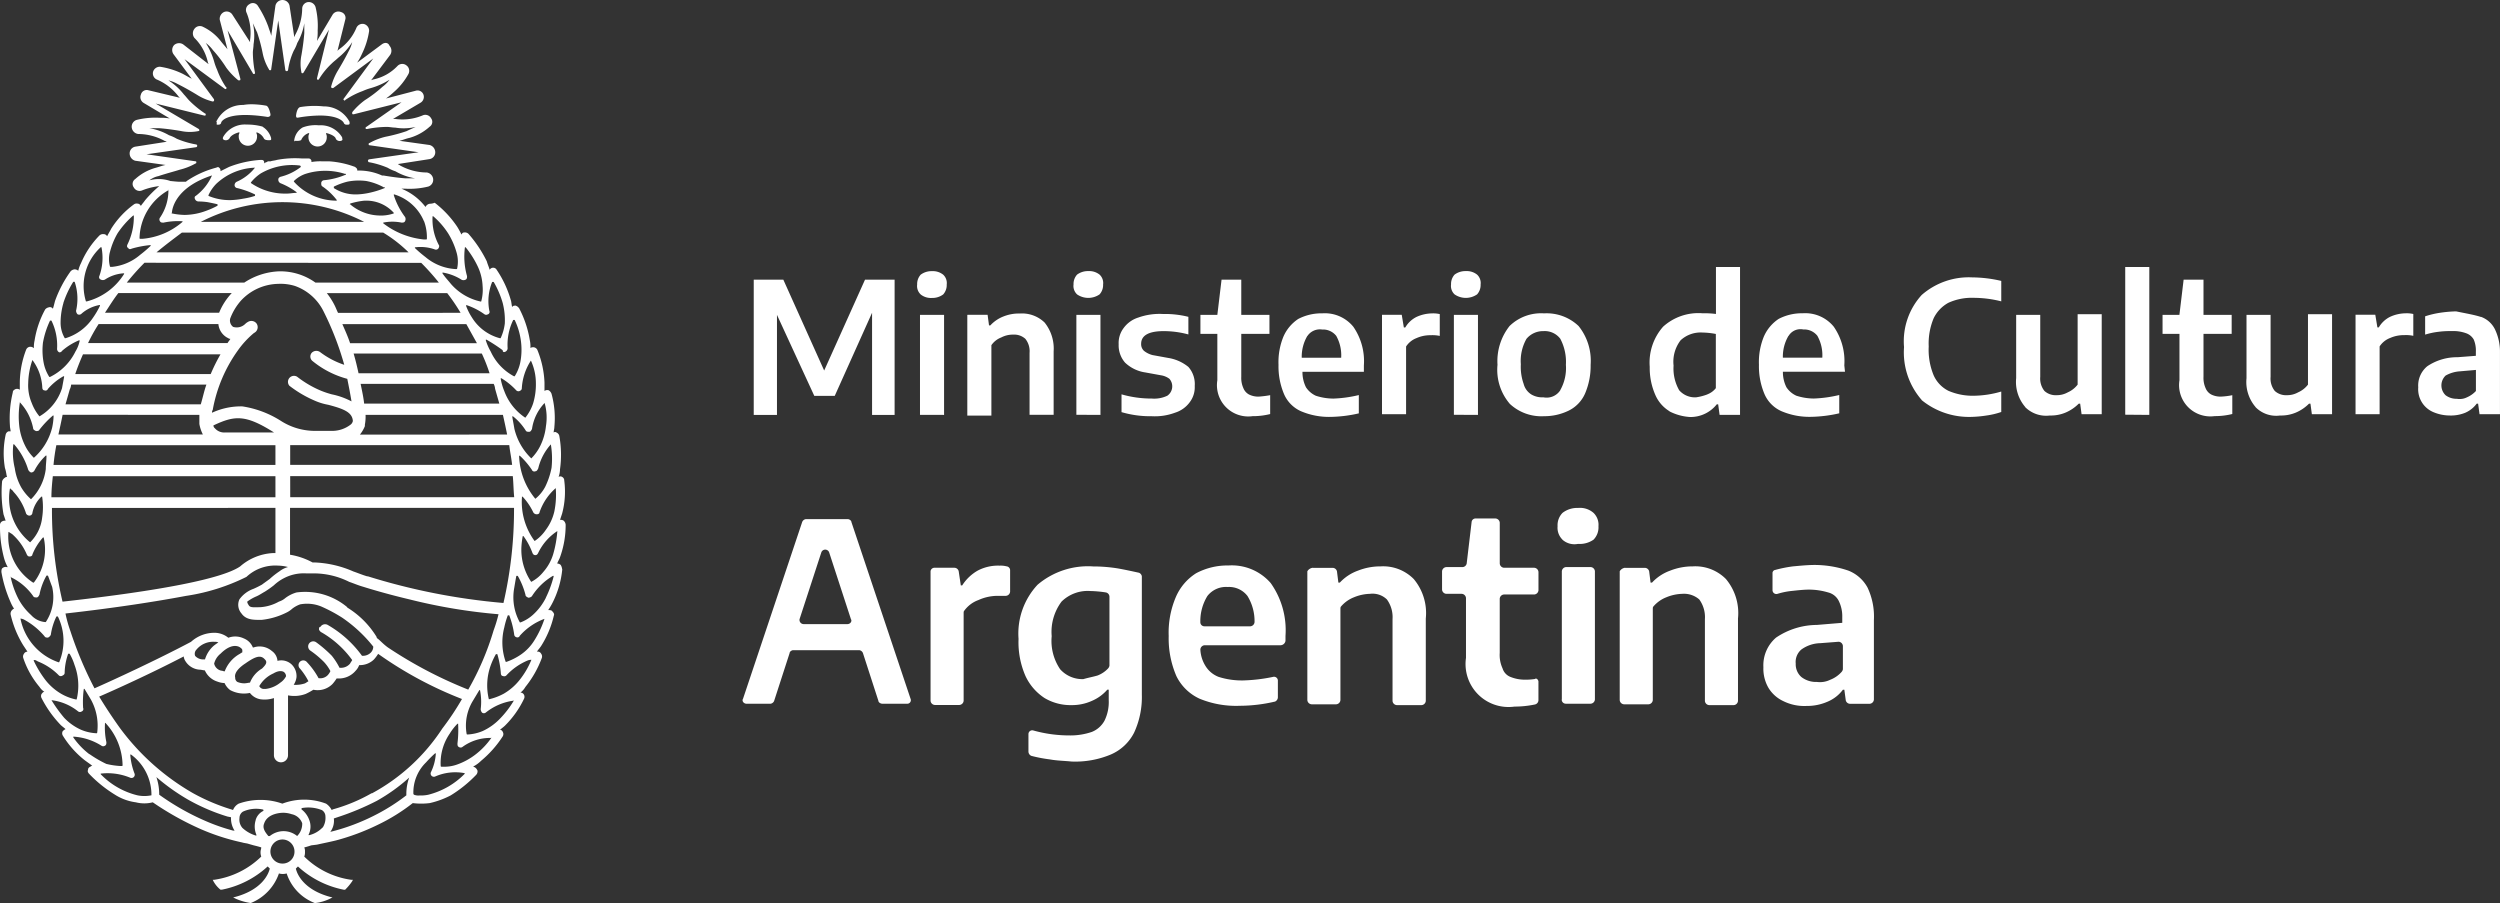 <svg xmlns="http://www.w3.org/2000/svg" width="83.05" height="30" viewBox="0 0 83.05 30"><rect x="0" y="0" width="83.05" height="30" fill="#333333" stroke="none"/><path d="M29.181,23.284l-.515-1.591a.155.155,0,0,0-.117-.094h-2.2c-.047,0-.117.047-.117.094l-.515,1.591a.155.155,0,0,1-.117.094h-.8c-.094,0-.164-.094-.117-.164l1.966-5.874a.155.155,0,0,1,.117-.094h1.4c.047,0,.117.047.117.094l1.966,5.874a.118.118,0,0,1-.117.164h-.819C29.251,23.378,29.181,23.331,29.181,23.284ZM26.7,20.733h1.451c.094,0,.164-.094.117-.164l-.725-2.223a.138.138,0,0,0-.257,0l-.725,2.223A.14.14,0,0,0,26.7,20.733Zm4.353-1.872h.655a.148.148,0,0,1,.14.117l.07.468h.047a1.475,1.475,0,0,1,.515-.491,1.444,1.444,0,0,1,.725-.164.8.8,0,0,1,.234.023.131.131,0,0,1,.117.14v.7a.151.151,0,0,1-.14.14h-.281a1.544,1.544,0,0,0-.632.14,1,1,0,0,0-.468.351c-.023.023-.023.047-.023.094v2.9a.151.151,0,0,1-.14.14h-.819a.151.151,0,0,1-.14-.14V18.978A.131.131,0,0,1,31.053,18.861Zm3.814,6.365a4.673,4.673,0,0,1-.608-.117.158.158,0,0,1-.094-.14v-.585a.125.125,0,0,1,.164-.117,4.429,4.429,0,0,0,1.193.164,2.183,2.183,0,0,0,.749-.117.826.826,0,0,0,.421-.374,1.4,1.4,0,0,0,.14-.679V22.91h-.047a1.4,1.4,0,0,1-.515.374,1.6,1.6,0,0,1-.679.14,1.687,1.687,0,0,1-.889-.234,1.761,1.761,0,0,1-.632-.725,2.8,2.8,0,0,1-.234-1.24,2.378,2.378,0,0,1,.632-1.8,2.586,2.586,0,0,1,1.849-.608,5.116,5.116,0,0,1,.842.07c.257.047.468.094.679.14a.155.155,0,0,1,.094.117v3.931a2.818,2.818,0,0,1-.257,1.264,1.557,1.557,0,0,1-.772.725,3.056,3.056,0,0,1-1.31.234C35.359,25.273,35.125,25.273,34.867,25.226Zm1.591-2.785a.926.926,0,0,0,.351-.234.177.177,0,0,0,.047-.094V19.821a.148.148,0,0,0-.117-.14,3.827,3.827,0,0,0-.515-.047,1.238,1.238,0,0,0-.959.351,1.677,1.677,0,0,0-.328,1.147,1.679,1.679,0,0,0,.281,1.1.988.988,0,0,0,.772.328C36.154,22.512,36.295,22.488,36.459,22.441Zm6.084-1.006H40.016a.151.151,0,0,0-.14.14,1.126,1.126,0,0,0,.164.538.878.878,0,0,0,.445.374,2.536,2.536,0,0,0,.819.117,5.547,5.547,0,0,0,.983-.117.128.128,0,0,1,.164.117v.562a.158.158,0,0,1-.094.14,5.149,5.149,0,0,1-1.17.14,3.169,3.169,0,0,1-1.334-.234,1.6,1.6,0,0,1-.772-.749,3.149,3.149,0,0,1-.257-1.334,3.014,3.014,0,0,1,.234-1.287,1.749,1.749,0,0,1,.679-.8,2.218,2.218,0,0,1,1.076-.257,1.708,1.708,0,0,1,1.4.585,2.706,2.706,0,0,1,.491,1.755v.164A.171.171,0,0,1,42.543,21.435ZM40.109,19.8a1.6,1.6,0,0,0-.234.866.135.135,0,0,0,.14.14h1.521a.151.151,0,0,0,.14-.14,1.6,1.6,0,0,0-.234-.866.77.77,0,0,0-.655-.3A.784.784,0,0,0,40.109,19.8Zm3.51-.936h.655a.148.148,0,0,1,.14.117l.047.374h.047a1.53,1.53,0,0,1,.608-.4,2.027,2.027,0,0,1,.749-.14,1.428,1.428,0,0,1,1.1.421,1.761,1.761,0,0,1,.4,1.31v2.738a.151.151,0,0,1-.14.14H46.4a.151.151,0,0,1-.14-.14V20.569a1,1,0,0,0-.187-.655.684.684,0,0,0-.562-.187,1.486,1.486,0,0,0-.538.117,1.083,1.083,0,0,0-.421.3c-.023.023-.023.047-.023.094v3.019a.151.151,0,0,1-.14.14h-.819a.151.151,0,0,1-.14-.14V18.978A.239.239,0,0,1,43.619,18.861Zm7.488,3.791v.608a.148.148,0,0,1-.117.14,3.342,3.342,0,0,1-.679.07A1.427,1.427,0,0,1,48.7,21.856V19.867a.151.151,0,0,0-.14-.14h-.515a.151.151,0,0,1-.14-.14v-.608a.151.151,0,0,1,.14-.14h.538a.148.148,0,0,0,.14-.117l.164-1.381a.131.131,0,0,1,.14-.117h.655a.151.151,0,0,1,.14.14v1.357a.151.151,0,0,0,.14.14h1.006a.151.151,0,0,1,.14.14v.608a.151.151,0,0,1-.14.14H49.961a.151.151,0,0,0-.14.14v1.8a1.066,1.066,0,0,0,.094.515.441.441,0,0,0,.257.281,1.273,1.273,0,0,0,.468.094,2.021,2.021,0,0,0,.351-.023C51.037,22.512,51.108,22.582,51.108,22.652Zm.8-4.727a.55.55,0,0,1-.164-.445.583.583,0,0,1,.164-.445.794.794,0,0,1,.515-.164.683.683,0,0,1,.515.164.55.55,0,0,1,.164.445.583.583,0,0,1-.164.445.8.8,0,0,1-.515.14A.6.6,0,0,1,51.9,17.925Zm-.023,5.312V18.978a.151.151,0,0,1,.14-.14h.819a.151.151,0,0,1,.14.14v4.259a.151.151,0,0,1-.14.14H52.02A.135.135,0,0,1,51.88,23.237Zm2.106-4.376h.655a.148.148,0,0,1,.14.117l.047.374h.047a1.53,1.53,0,0,1,.608-.4,2.027,2.027,0,0,1,.749-.14,1.428,1.428,0,0,1,1.1.421,1.761,1.761,0,0,1,.4,1.31v2.738a.151.151,0,0,1-.14.14h-.819a.151.151,0,0,1-.14-.14V20.569a1,1,0,0,0-.187-.655.771.771,0,0,0-.562-.187,1.486,1.486,0,0,0-.538.117,1.083,1.083,0,0,0-.421.3c-.023.023-.023.047-.023.094v3.019a.151.151,0,0,1-.14.14h-.819a.151.151,0,0,1-.14-.14V18.978A.239.239,0,0,1,53.986,18.861Zm7.418.094a1.239,1.239,0,0,1,.632.562,2.25,2.25,0,0,1,.211,1.076v2.644a.151.151,0,0,1-.14.14h-.655a.148.148,0,0,1-.14-.117l-.047-.351h-.047a1.228,1.228,0,0,1-.515.4,1.71,1.71,0,0,1-.7.14,1.571,1.571,0,0,1-.772-.164,1.132,1.132,0,0,1-.491-.445,1.27,1.27,0,0,1-.164-.679,1.209,1.209,0,0,1,.421-.983,2.449,2.449,0,0,1,1.357-.421l.842-.07V20.5a1.147,1.147,0,0,0-.117-.538.536.536,0,0,0-.351-.281,2.254,2.254,0,0,0-.632-.094c-.187,0-.374.023-.608.047a2.486,2.486,0,0,0-.445.094.128.128,0,0,1-.164-.117v-.562a.107.107,0,0,1,.094-.117,4.312,4.312,0,0,1,.585-.117c.257-.023.491-.047.725-.047A3.491,3.491,0,0,1,61.4,18.955ZM60.8,22.582a.98.98,0,0,0,.374-.257.177.177,0,0,0,.047-.094v-.772a.151.151,0,0,0-.14-.14l-.608.047a1.121,1.121,0,0,0-.632.211.543.543,0,0,0-.187.468.563.563,0,0,0,.187.445.794.794,0,0,0,.515.164A.774.774,0,0,0,60.8,22.582ZM28.736,9.29h.983v4.493H28.97V10.39l-1.24,2.761h-.679l-1.24-2.691v3.323h-.772V9.29h.983l1.357,3.019Zm1.849.491a.38.38,0,0,1-.117-.328.463.463,0,0,1,.117-.328.6.6,0,0,1,.374-.117.55.55,0,0,1,.374.117.38.38,0,0,1,.117.328.463.463,0,0,1-.117.328.6.6,0,0,1-.374.117A.549.549,0,0,1,30.585,9.782Zm-.023,4V10.46h.8v3.323Zm1.591-3.323h.655l.047.351H32.9a1.163,1.163,0,0,1,.445-.3,1.373,1.373,0,0,1,.538-.094,1.077,1.077,0,0,1,.819.3,1.382,1.382,0,0,1,.3.959v2.106h-.8V11.724a.658.658,0,0,0-.14-.468.55.55,0,0,0-.4-.14.827.827,0,0,0-.4.094.7.7,0,0,0-.328.257v2.34h-.8V10.46Zm3.627-.679a.38.38,0,0,1-.117-.328.463.463,0,0,1,.117-.328.6.6,0,0,1,.374-.117.549.549,0,0,1,.374.117.38.38,0,0,1,.117.328.463.463,0,0,1-.117.328.658.658,0,0,1-.749,0Zm-.023,4V10.46h.8v3.323Zm1.5-.094V13.1a3.6,3.6,0,0,0,1.006.14,1.01,1.01,0,0,0,.515-.094.379.379,0,0,0,.07-.562.632.632,0,0,0-.281-.117l-.515-.094a1.233,1.233,0,0,1-.679-.328.875.875,0,0,1-.211-.608.82.82,0,0,1,.164-.538.955.955,0,0,1,.491-.351,2.092,2.092,0,0,1,.819-.117,3.206,3.206,0,0,1,.842.094v.585A3.147,3.147,0,0,0,38.658,11c-.491,0-.749.14-.749.421a.3.3,0,0,0,.094.234.762.762,0,0,0,.281.14l.515.094a1.411,1.411,0,0,1,.679.3.858.858,0,0,1,.211.632.82.82,0,0,1-.164.538.955.955,0,0,1-.491.351,1.917,1.917,0,0,1-.772.117A3.373,3.373,0,0,1,37.254,13.69Zm4.938-.562v.632a2.358,2.358,0,0,1-.585.07,1.039,1.039,0,0,1-1.17-1.193V11.092h-.562V10.46h.562l.14-1.17h.655v1.17h.936v.632h-.936V12.52a.82.82,0,0,0,.07.374.413.413,0,0,0,.187.211.68.68,0,0,0,.328.07A3.2,3.2,0,0,0,42.192,13.128Zm3.136-.772H43.268a1.116,1.116,0,0,0,.117.515.778.778,0,0,0,.328.281,1.908,1.908,0,0,0,.585.094,4.232,4.232,0,0,0,.842-.117v.608a4.453,4.453,0,0,1-.936.117,2.372,2.372,0,0,1-.983-.187,1.1,1.1,0,0,1-.562-.562,2.372,2.372,0,0,1-.187-.983,2.236,2.236,0,0,1,.164-.936,1.351,1.351,0,0,1,.491-.585,1.665,1.665,0,0,1,.8-.187,1.221,1.221,0,0,1,1.03.445,2.01,2.01,0,0,1,.351,1.287v.211h.023Zm-1.9-1.193a1.355,1.355,0,0,0-.187.725h1.31a1.32,1.32,0,0,0-.164-.725.558.558,0,0,0-.468-.211A.5.5,0,0,0,43.432,11.162Zm2.48-.7h.655l.07.421h.047a.893.893,0,0,1,.374-.351,1.275,1.275,0,0,1,.515-.117.96.96,0,0,1,.257.023v.725a1.144,1.144,0,0,0-.3-.023,1.115,1.115,0,0,0-.468.094.723.723,0,0,0-.351.281V13.76h-.8v-3.3Zm2.41-.679a.38.38,0,0,1-.117-.328.463.463,0,0,1,.117-.328.6.6,0,0,1,.374-.117.55.55,0,0,1,.374.117.38.38,0,0,1,.117.328.463.463,0,0,1-.117.328.658.658,0,0,1-.749,0Zm-.023,4V10.46h.8v3.323Zm1.849-.374a1.735,1.735,0,0,1-.4-1.287,1.881,1.881,0,0,1,.4-1.287,1.5,1.5,0,0,1,1.147-.421,1.537,1.537,0,0,1,1.147.421,1.841,1.841,0,0,1,.4,1.287,2.335,2.335,0,0,1-.187.959,1.144,1.144,0,0,1-.538.562,1.836,1.836,0,0,1-.819.187A1.537,1.537,0,0,1,50.148,13.409Zm1.685-.445a1.491,1.491,0,0,0,.187-.842,1.639,1.639,0,0,0-.187-.866A.649.649,0,0,0,51.271,11a.712.712,0,0,0-.562.257,1.491,1.491,0,0,0-.187.842,1.689,1.689,0,0,0,.094.655.583.583,0,0,0,.257.351.717.717,0,0,0,.4.094A.542.542,0,0,0,51.833,12.964Zm3.627.7a1.177,1.177,0,0,1-.468-.538,2.221,2.221,0,0,1-.187-.936,1.8,1.8,0,0,1,.445-1.334,1.745,1.745,0,0,1,1.31-.445,2.984,2.984,0,0,1,.445.023V8.869h.8v4.914h-.679l-.047-.351h-.047a1.111,1.111,0,0,1-.889.421A1.731,1.731,0,0,1,55.46,13.666Zm1.264-.562A.639.639,0,0,0,57,12.894v-1.8a2.592,2.592,0,0,0-.445-.047.975.975,0,0,0-.725.257,1.171,1.171,0,0,0-.234.842,1.456,1.456,0,0,0,.187.819.694.694,0,0,0,.562.234A1.753,1.753,0,0,0,56.724,13.1Zm4.563-.749H59.228a1.116,1.116,0,0,0,.117.515.778.778,0,0,0,.328.281,1.908,1.908,0,0,0,.585.094,4.232,4.232,0,0,0,.842-.117v.608a4.453,4.453,0,0,1-.936.117,2.372,2.372,0,0,1-.983-.187,1.1,1.1,0,0,1-.562-.562,2.372,2.372,0,0,1-.187-.983,2.236,2.236,0,0,1,.164-.936,1.351,1.351,0,0,1,.491-.585,1.665,1.665,0,0,1,.8-.187,1.221,1.221,0,0,1,1.03.445,2.01,2.01,0,0,1,.351,1.287l.023.211Zm-1.872-1.193a1.355,1.355,0,0,0-.187.725h1.31a1.32,1.32,0,0,0-.164-.725.558.558,0,0,0-.468-.211A.46.46,0,0,0,59.415,11.162Zm4.423,2.129a2.4,2.4,0,0,1-.585-1.755A2.282,2.282,0,0,1,63.838,9.8a2.373,2.373,0,0,1,1.685-.585,4.307,4.307,0,0,1,.959.117v.679a3.744,3.744,0,0,0-.913-.117,1.868,1.868,0,0,0-.842.164,1.164,1.164,0,0,0-.491.515,2.166,2.166,0,0,0-.164.936,2.211,2.211,0,0,0,.164.959,1.055,1.055,0,0,0,.491.515,2.034,2.034,0,0,0,.819.164,3.366,3.366,0,0,0,.936-.14v.679a2.529,2.529,0,0,1-.491.117,3.841,3.841,0,0,1-.538.047A2.49,2.49,0,0,1,63.838,13.292Zm3.44.234a1.279,1.279,0,0,1-.3-.959V10.46h.8V12.52a.658.658,0,0,0,.14.468.55.55,0,0,0,.4.14.741.741,0,0,0,.374-.094.842.842,0,0,0,.328-.257v-2.34h.8V13.76H69.15l-.047-.351h-.047a1.372,1.372,0,0,1-.445.3,1.259,1.259,0,0,1-.515.094A.984.984,0,0,1,67.278,13.526Zm3.323.257V8.869h.8v4.914Zm3.557-.655v.632a2.358,2.358,0,0,1-.585.07,1.039,1.039,0,0,1-1.17-1.193V11.092h-.562V10.46H72.4l.14-1.17H73.2v1.17h.936v.632H73.2V12.52a.821.821,0,0,0,.07.374.413.413,0,0,0,.187.211.68.68,0,0,0,.328.07A2.333,2.333,0,0,0,74.158,13.128Zm.772.4a1.279,1.279,0,0,1-.3-.959V10.46h.8V12.52a.658.658,0,0,0,.14.468.55.55,0,0,0,.4.14.741.741,0,0,0,.374-.094.842.842,0,0,0,.328-.257v-2.34h.8V13.76H76.8l-.047-.351h-.047a1.372,1.372,0,0,1-.445.3,1.259,1.259,0,0,1-.515.094A.958.958,0,0,1,74.93,13.526Zm3.323-3.066h.655l.07.421h.047a.893.893,0,0,1,.374-.351,1.275,1.275,0,0,1,.515-.117.96.96,0,0,1,.257.023v.725a1.144,1.144,0,0,0-.3-.023,1.115,1.115,0,0,0-.468.094.723.723,0,0,0-.351.281V13.76h-.8v-3.3Zm4.165.07a.831.831,0,0,1,.468.421,1.723,1.723,0,0,1,.164.772V13.76h-.679l-.047-.351h-.047a.939.939,0,0,1-.374.3,1.259,1.259,0,0,1-.515.094,1.414,1.414,0,0,1-.562-.117.824.824,0,0,1-.491-.819.829.829,0,0,1,.3-.7,1.766,1.766,0,0,1,1.006-.3l.608-.047v-.14a.932.932,0,0,0-.07-.4.471.471,0,0,0-.257-.211,1.23,1.23,0,0,0-.468-.07,2.984,2.984,0,0,0-.445.023,2.485,2.485,0,0,0-.445.094v-.608a3.021,3.021,0,0,1,.491-.117,4.178,4.178,0,0,1,.538-.047C81.927,10.413,82.207,10.46,82.418,10.53ZM81.95,13.2a.89.89,0,0,0,.3-.211v-.7l-.538.047a1.108,1.108,0,0,0-.468.14.452.452,0,0,0,0,.655.6.6,0,0,0,.374.117A.538.538,0,0,0,81.95,13.2ZM9.9,3.908h0a4.428,4.428,0,0,1,.725-.07c.679,0,.8.234.8.257a.1.1,0,0,0,.094.047h.047a.082.082,0,0,0,.047-.023v-.07a.963.963,0,0,0-.866-.515,2.922,2.922,0,0,0-.772.023c-.117.023-.14.281-.14.281a.086.086,0,0,0,.023.07H9.9m-1.17.3h0a1.924,1.924,0,0,0-.538-.07.829.829,0,0,0-.772.4c-.023.047-.023.07,0,.094a.072.072,0,0,0,.047.023.147.147,0,0,0,.164-.07s.047-.117.3-.187h.023v.023a.211.211,0,0,0-.023.117.3.3,0,1,0,.608,0,.211.211,0,0,0-.023-.117V4.4h.023a.419.419,0,0,1,.234.211c.023.023.047.047.164.047.023,0,.07,0,.07-.023V4.587a.648.648,0,0,0-.281-.374m1.123.468c.117,0,.164-.023.164-.047a.419.419,0,0,1,.234-.211h.023v.023a.211.211,0,0,0-.023.117.3.3,0,1,0,.608,0,.211.211,0,0,0-.023-.117V4.423h.023c.257.07.3.164.3.187a.147.147,0,0,0,.164.07.082.082,0,0,0,.047-.023c.023-.023,0-.047,0-.094a.829.829,0,0,0-.772-.4,1.207,1.207,0,0,0-.538.07.58.58,0,0,0-.281.421V4.7a.086.086,0,0,1,.07-.023M7.207,4.142h.047c.07,0,.094-.047.094-.07s.164-.4,1.544-.187a.116.116,0,0,0,.07-.023c.023-.023.023-.023.023-.07,0,0-.047-.257-.14-.281a2.881,2.881,0,0,0-.468-.047,1.71,1.71,0,0,0-.3.023A.963.963,0,0,0,7.207,4c-.023.023-.023.07,0,.07-.023.07,0,.07,0,.07M18.674,18.908a.333.333,0,0,0-.047-.14.179.179,0,0,0-.117-.047c.023-.07.07-.14.094-.211a3.146,3.146,0,0,0,.187-1.076.2.2,0,0,0-.07-.14.175.175,0,0,0-.117-.023l.07-.211a2.822,2.822,0,0,0,.07-1.1.129.129,0,0,0-.07-.117.106.106,0,0,0-.117,0,.841.841,0,0,0,.047-.257,3.506,3.506,0,0,0-.023-1.1.155.155,0,0,0-.094-.117.071.071,0,0,0-.094,0c0-.07.023-.117.023-.187a3.048,3.048,0,0,0-.094-1.1.234.234,0,0,0-.094-.117.155.155,0,0,0-.14.023h0v-.281a3.194,3.194,0,0,0-.234-1.076.155.155,0,0,0-.117-.094.175.175,0,0,0-.117.023A.96.96,0,0,0,17.6,11.3a3.479,3.479,0,0,0-.351-1.053.234.234,0,0,0-.117-.094c-.047,0-.094,0-.117.047-.023-.07-.023-.164-.047-.234A3.507,3.507,0,0,0,16.5,8.963a.133.133,0,0,0-.234,0h0c-.023-.094-.07-.187-.094-.281a4.129,4.129,0,0,0-.608-.913.172.172,0,0,0-.14-.047c-.047,0-.07.023-.094.07a2.553,2.553,0,0,0-.14-.257,3.377,3.377,0,0,0-.749-.8c-.117.047-.164.023-.211.047a.183.183,0,0,0-.094.094,1.908,1.908,0,0,0-.8-.608h.117a2.6,2.6,0,0,0,.772-.07.236.236,0,0,0,.164-.257.248.248,0,0,0-.211-.211,1.856,1.856,0,0,1-.889-.234c-.023-.023-.047-.023-.07-.047l1.053-.164a.228.228,0,0,0,.187-.234.252.252,0,0,0-.187-.234l-1.006-.14c.117-.023.211-.07.328-.094a1.673,1.673,0,0,0,.679-.374.194.194,0,0,0,.047-.281.217.217,0,0,0-.281-.094,1.725,1.725,0,0,1-.913.117h-.07l.913-.538a.225.225,0,0,0,.094-.281.209.209,0,0,0-.257-.117l-.983.257a2.487,2.487,0,0,0,.257-.211,2.19,2.19,0,0,0,.491-.608.223.223,0,0,0-.07-.281.22.22,0,0,0-.3.023,1.537,1.537,0,0,1-.8.445c-.023,0-.047.023-.07.023l.632-.842a.248.248,0,0,0-.023-.3c-.047-.117-.164-.117-.257-.047l-.819.608a1.934,1.934,0,0,0,.164-.3,2.6,2.6,0,0,0,.234-.749A.232.232,0,0,0,12.1.8a.222.222,0,0,0-.257.117,1.627,1.627,0,0,1-.585.725l-.047.047.257-1.03A.2.2,0,0,0,11.326.4a.225.225,0,0,0-.281.094l-.515.866a1.771,1.771,0,0,0,.023-.351,2.6,2.6,0,0,0-.07-.772A.236.236,0,0,0,10.226.07a.222.222,0,0,0-.187.211A1.856,1.856,0,0,1,9.8,1.17c0,.023-.023.047-.023.07L9.618.187a.24.24,0,0,0-.468,0l-.14,1.006c-.023-.117-.07-.211-.094-.3a3.31,3.31,0,0,0-.351-.7A.194.194,0,0,0,8.284.14.217.217,0,0,0,8.19.421a1.725,1.725,0,0,1,.117.913V1.4L7.722.491A.225.225,0,0,0,7.441.4.252.252,0,0,0,7.3.655l.257.983c-.07-.094-.14-.164-.211-.257A1.656,1.656,0,0,0,6.739.889a.223.223,0,0,0-.281.07.246.246,0,0,0,0,.3,1.628,1.628,0,0,1,.445.8c0,.023.023.047.023.07l-.842-.655a.248.248,0,0,0-.3.023.245.245,0,0,0-.023.3l.608.819c-.094-.047-.211-.117-.3-.164a2.6,2.6,0,0,0-.749-.234.232.232,0,0,0-.234.164.222.222,0,0,0,.117.257,1.762,1.762,0,0,1,.725.562l.047.047L4.938,3a.2.2,0,0,0-.257.14.225.225,0,0,0,.094.281l.866.515a1.658,1.658,0,0,0-.328-.023,2.6,2.6,0,0,0-.772.07.236.236,0,0,0-.164.257.248.248,0,0,0,.211.211,1.856,1.856,0,0,1,.889.234c.023,0,.047.023.07.023l-1.053.164a.228.228,0,0,0-.187.234.252.252,0,0,0,.187.234l1.006.14c-.117.023-.234.07-.328.094a1.673,1.673,0,0,0-.679.374.194.194,0,0,0-.047.281.217.217,0,0,0,.281.094,2.17,2.17,0,0,1,.562-.14,3.918,3.918,0,0,0-.468.468c-.047.07-.094.117-.14.187-.023-.023-.047-.07-.094-.07a.155.155,0,0,0-.14.023,2.954,2.954,0,0,0-.749.8c-.047.094-.094.164-.14.257a.129.129,0,0,0-.117-.07.172.172,0,0,0-.14.047,2.957,2.957,0,0,0-.608.913,1.141,1.141,0,0,0-.094.257.179.179,0,0,0-.117-.047.2.2,0,0,0-.14.07,3.973,3.973,0,0,0-.515.983c-.023.094-.047.187-.07.257h0a.113.113,0,0,0-.14-.047.2.2,0,0,0-.117.07,3.164,3.164,0,0,0-.351,1.03.96.96,0,0,0-.023.257h0a.172.172,0,0,0-.14-.047.155.155,0,0,0-.117.094,3.13,3.13,0,0,0-.211,1.076v.257a.155.155,0,0,0-.14-.023c-.047.023-.094.047-.094.117a3.622,3.622,0,0,0-.094,1.1c0,.07.023.14.023.187H.281a.155.155,0,0,0-.094.117,2.924,2.924,0,0,0-.023,1.1c.047.14.047.234.07.3a.086.086,0,0,0-.07.023.234.234,0,0,0-.094.117,4.2,4.2,0,0,0,.047,1.1l.07.211a.211.211,0,0,0-.117.023.141.141,0,0,0-.07.14,4.041,4.041,0,0,0,.14,1.1,1.431,1.431,0,0,0,.117.281H.234a.155.155,0,0,0-.14.023c-.047.023-.047.094-.047.14a4.283,4.283,0,0,0,.328,1.053,1.018,1.018,0,0,0,.094.164c-.023,0-.047.023-.07.047a.172.172,0,0,0-.047.14,3.4,3.4,0,0,0,.421,1.03l.14.211a.129.129,0,0,0-.117.07.155.155,0,0,0-.023.14,2.927,2.927,0,0,0,.538.959.547.547,0,0,0,.164.164c-.047,0-.07.047-.094.07a.149.149,0,0,0,0,.14,3.756,3.756,0,0,0,.632.889c.047.047.117.094.164.14a.323.323,0,0,0-.094.07.149.149,0,0,0,0,.14,3.13,3.13,0,0,0,.725.819c.094.07.164.117.257.187a.082.082,0,0,0-.047.023c-.047.023-.094.047-.094.117-.023.047,0,.094.047.14a4.287,4.287,0,0,0,.842.679,1.714,1.714,0,0,0,.7.257,1.14,1.14,0,0,0,.562,0,9.773,9.773,0,0,0,1.591.889,7.3,7.3,0,0,0,1.381.445c.07.023.14.023.211.047l.164.047c.094.023.187.047.257.07,0,.047-.023.094-.023.14a.4.4,0,0,0,.023.164,2.8,2.8,0,0,1-1.568.772H7.067l.023.047a.931.931,0,0,0,.234.281h.047a3.136,3.136,0,0,0,1.521-.772l.07.07c-.047.211-.281.7-1.123.936l-.094.023.094.047a1.943,1.943,0,0,0,.491.14h0a1.629,1.629,0,0,0,.936-.983.481.481,0,0,0,.257,0A1.574,1.574,0,0,0,10.46,30h0a1.512,1.512,0,0,0,.491-.14l.094-.047-.094-.023c-.842-.234-1.076-.725-1.123-.936l.07-.07a3.136,3.136,0,0,0,1.521.772h.047a1.812,1.812,0,0,0,.234-.281l.023-.047h-.047a2.76,2.76,0,0,1-1.568-.772.4.4,0,0,0,.023-.164.3.3,0,0,0-.023-.14c.094-.023.164-.047.234-.07l.187-.023c.211-.047.445-.094.632-.14a7.566,7.566,0,0,0,1.381-.515,6.255,6.255,0,0,0,1.17-.725,2.246,2.246,0,0,0,.562,0,2.838,2.838,0,0,0,.7-.257,4.287,4.287,0,0,0,.842-.679.172.172,0,0,0,.047-.14.234.234,0,0,0-.094-.117.072.072,0,0,1-.047-.023,1.039,1.039,0,0,0,.257-.187,3.559,3.559,0,0,0,.725-.819.149.149,0,0,0,0-.14c-.023-.047-.047-.07-.094-.07.047-.047.117-.094.164-.14a3.192,3.192,0,0,0,.632-.889.149.149,0,0,0,0-.14.129.129,0,0,0-.117-.07.631.631,0,0,0,.164-.187A3.42,3.42,0,0,0,18,21.856a.155.155,0,0,0-.023-.14.129.129,0,0,0-.117-.07h-.023c.047-.07.094-.117.14-.187a3.257,3.257,0,0,0,.421-1.006c.023-.047,0-.094-.047-.14-.023-.047-.094-.047-.14-.047a2.058,2.058,0,0,0,.14-.234,3.113,3.113,0,0,0,.328-1.123m-.164-1.264h0a3.779,3.779,0,0,1-.14.772,1.585,1.585,0,0,1-.328.585,1.25,1.25,0,0,1-.4.328h0a1.908,1.908,0,0,1-.328-1.1,2.579,2.579,0,0,1,.047-.421h.023a2.264,2.264,0,0,1,.3.562c.023.047.047.07.094.07h0c.047,0,.07-.023.094-.07a1.792,1.792,0,0,1,.632-.725h0m-.047-1.427h0a2.746,2.746,0,0,1-.047.772,1.622,1.622,0,0,1-.281.608,1.348,1.348,0,0,1-.374.374h0a2.184,2.184,0,0,1-.421-1.451V16.5h.023a2.061,2.061,0,0,1,.351.515.129.129,0,0,0,.117.07c.047,0,.094-.023.094-.07a1.866,1.866,0,0,1,.538-.8M18.3,14.766h0a2.9,2.9,0,0,1,.023.772,2.506,2.506,0,0,1-.211.632,1.276,1.276,0,0,1-.328.4h0a2.337,2.337,0,0,1-.538-1.4V15.14h.023a2.576,2.576,0,0,1,.4.468.085.085,0,0,0,.117.047c.047,0,.07-.047.094-.094a1.812,1.812,0,0,1,.421-.8m-.211-1.381h0a1.767,1.767,0,0,1,.047.772,1.94,1.94,0,0,1-.187.655,1.587,1.587,0,0,1-.3.421h0a2.021,2.021,0,0,1-.562-.983c-.023-.14-.047-.257-.07-.4V13.83h.023a1.843,1.843,0,0,1,.421.468c.023.047.07.047.117.047s.07-.047.094-.094a1.574,1.574,0,0,1,.421-.866M10.6,20.92a.183.183,0,0,0,.094.094,3.278,3.278,0,0,1,1.006.913h0c-.023.047-.047.07-.07.117a.393.393,0,0,1-.328.14h-.023a2.206,2.206,0,0,0-.257-.4,4.135,4.135,0,0,0-.515-.445.169.169,0,1,0-.187.281,3.148,3.148,0,0,1,.445.374,1.381,1.381,0,0,1,.211.3h0a.49.49,0,0,1-.094.14.346.346,0,0,1-.3.094h0A2.5,2.5,0,0,0,10.2,22a.158.158,0,1,0-.234.211,2.143,2.143,0,0,1,.281.421h0c-.047.023-.07.047-.117.07a.97.97,0,0,1-.374.047h0a.576.576,0,0,0,.094-.257.538.538,0,0,0-.164-.421.5.5,0,0,0-.468-.117h0a.438.438,0,0,0-.187-.328.622.622,0,0,0-.608-.117H8.4a.534.534,0,0,0-.3-.3.657.657,0,0,0-.515-.023h0a.735.735,0,0,0-.421-.164,1.158,1.158,0,0,0-.819.3h0c-1.147.608-2.621,1.287-3.206,1.544h0a12.433,12.433,0,0,1-.8-1.9,4.269,4.269,0,0,1-.164-.585h0c1.661-.187,3.019-.4,4-.585a6.7,6.7,0,0,0,2.012-.632h0a1.4,1.4,0,0,1,1.053-.374,1.381,1.381,0,0,1,.328.047h0a.791.791,0,0,0-.281.14,2.662,2.662,0,0,0-.328.257c-.094.07-.164.117-.257.187a3.134,3.134,0,0,1-.281.14.976.976,0,0,0-.468.351h0a.437.437,0,0,0,.07.468c.164.234.445.211.679.211a2.4,2.4,0,0,0,.8-.234.817.817,0,0,0,.211-.14.953.953,0,0,1,.257-.14h0a1.249,1.249,0,0,1,.7.07,5.115,5.115,0,0,1,.7.374,4.7,4.7,0,0,1,1.03.959h0a.286.286,0,0,1-.094.211.373.373,0,0,1-.281.094h0a3.646,3.646,0,0,0-1.147-1.03.182.182,0,0,0-.234.07c-.047,0-.047.047-.047.094M9.314,22.676h0a.953.953,0,0,1-.491.211h-.07a.169.169,0,0,1-.14-.094h0a1.024,1.024,0,0,1,.468-.421c.234-.14.351-.047.351-.047a.182.182,0,0,1,.07.14.552.552,0,0,1-.187.211Zm-1.989-.959c.234-.234.445-.3.608-.234.047.023.117.07.117.117v.07h0c-.047.023-.07.047-.117.07a1.112,1.112,0,0,0-.468.562h0c-.047,0-.07-.023-.117-.023a.306.306,0,0,1-.234-.234.605.605,0,0,1,.211-.328m-.234-.257a.969.969,0,0,0-.281.445H6.716a.36.36,0,0,1-.234-.117.2.2,0,0,1,.047-.211.719.719,0,0,1,.585-.257h.023a.254.254,0,0,1,.117.023h0a1.6,1.6,0,0,0-.164.117m1.053.585c.3-.211.491-.3.632-.164.047.047.07.07.07.117,0,.07-.07.14-.14.211a.938.938,0,0,0-.4.468h0c-.047,0-.117.023-.187.023a.587.587,0,0,1-.234-.047.158.158,0,0,1-.07-.14c-.047-.187.187-.374.328-.468M11.63,6.786c-.023,0-.023-.023,0,0V6.763a2.486,2.486,0,0,1,.445-.094,1.229,1.229,0,0,1,1.006.4V7.09h0a1.331,1.331,0,0,1-.374.07H12.66a1.554,1.554,0,0,1-1.03-.374m.468.585H6.669a5.951,5.951,0,0,1,5.429,0m.679-1.123a3.035,3.035,0,0,1-.538.164,2.306,2.306,0,0,1-.4.047,1.336,1.336,0,0,1-.749-.211V6.2a2.274,2.274,0,0,1,.445-.164,1.912,1.912,0,0,1,.632-.023,1.962,1.962,0,0,1,.585.211c.047,0,.047,0,.023.023h0M11.49,5.8a2.4,2.4,0,0,1-.725.187.1.1,0,0,0-.094.094c0,.047,0,.094.047.117a2.1,2.1,0,0,1,.468.445v.023h-.023a1.913,1.913,0,0,1-1.4-.632V6.014a1.03,1.03,0,0,1,.374-.234,2.148,2.148,0,0,1,1.334,0c.023-.023.023,0,.023.023h0m-1.5-.257a1.8,1.8,0,0,1-.679.328c-.047.023-.07.047-.07.094a.129.129,0,0,0,.07.117,2.332,2.332,0,0,1,.538.3v.023H9.828c-.094,0-.187.023-.3.023a2.005,2.005,0,0,1-1.193-.351V6.061a1.422,1.422,0,0,1,.328-.3A2.068,2.068,0,0,1,9.969,5.5c.023.023.023.023.023.047h0m-1.521.023a1.579,1.579,0,0,1-.608.468.129.129,0,0,0-.07.117.1.1,0,0,0,.094.094,3,3,0,0,1,.585.211v.047a2.448,2.448,0,0,1-.4.094,2.579,2.579,0,0,1-.421.047,1.823,1.823,0,0,1-.725-.14V6.482a1.338,1.338,0,0,1,.257-.374,1.979,1.979,0,0,1,1.287-.538h0m-1.427.257h0a1.7,1.7,0,0,1-.538.679c-.047.023-.047.07-.023.117a.129.129,0,0,0,.117.07h0a2.173,2.173,0,0,1,.3.023c.117.023.234.047.328.07v.047A2.6,2.6,0,0,1,6.856,7a2.094,2.094,0,0,1-.725.14A2.319,2.319,0,0,1,5.71,7.09s-.023,0,0-.023c.023-.281.257-.889,1.334-1.24h0m5.686,1.9a4.528,4.528,0,0,1,.842.655H5.2c.281-.234.562-.445.842-.655Zm1.264,1.006a7.79,7.79,0,0,1,.585.655h-4.1a2,2,0,0,0-1.217-.374,2.253,2.253,0,0,0-1.147.374H4.212A7.79,7.79,0,0,1,4.8,8.729ZM8.05,13.5a2.29,2.29,0,0,0-1.006.211h0a.141.141,0,0,1,.023-.094A4.86,4.86,0,0,1,7.91,11.63a3.011,3.011,0,0,1,.491-.538c.023-.023.07-.047.094-.07a.213.213,0,0,0,.023-.281.216.216,0,0,0-.281-.047.4.4,0,0,0-.094.07.4.4,0,0,1-.4.094.264.264,0,0,1-.094-.281A1.93,1.93,0,0,1,8,9.992H8a1.729,1.729,0,0,1,1.24-.562A1.617,1.617,0,0,1,9.8,9.5a1.686,1.686,0,0,1,.936.819,9.916,9.916,0,0,1,.7,1.8h0a2.77,2.77,0,0,1-.8-.421.213.213,0,0,0-.281.023A.191.191,0,0,0,10.39,12a3.072,3.072,0,0,0,1.147.585h0c.047.234.094.468.14.749h0a2.452,2.452,0,0,0-.655-.234,3.061,3.061,0,0,1-.351-.117,3.426,3.426,0,0,1-.8-.468.2.2,0,0,0-.257.3,3.859,3.859,0,0,0,.889.515,1.976,1.976,0,0,0,.4.117c.538.14.8.257.819.538h0a.2.2,0,0,1-.07.117,1,1,0,0,1-.655.211h-.585a2.1,2.1,0,0,1-1.076-.328A3.311,3.311,0,0,0,8.05,13.5m1.053.866H7.488a.411.411,0,0,1-.351-.14.122.122,0,0,1-.047-.094h0c.7-.328,1.053-.374,2.012.234h0m.538,1.451h7.395c.023.234.023.468.047.7H9.641Zm0-.374v-.655h7.278c.023.211.07.421.094.655Zm2.317-1.006a1.106,1.106,0,0,0,.164-.281v-.047a1.439,1.439,0,0,0,.023-.328h4.563c.047.211.094.421.14.655Zm.14-1.03c-.023-.211-.07-.421-.117-.655H16.4a.434.434,0,0,1,.047.164l.14.491ZM11.911,12.4c-.047-.211-.094-.421-.164-.655h4.259a5.45,5.45,0,0,1,.257.655ZM11.63,11.4c-.07-.211-.164-.421-.257-.632h4.119l.351.632Zm-.4-1.006c-.047-.094-.07-.164-.117-.257a2.319,2.319,0,0,0-.257-.4h4a6.436,6.436,0,0,1,.445.655ZM7.7,9.735a2.094,2.094,0,0,0-.421.655H3.487c.14-.211.281-.445.445-.655Zm-.445,1.03a.578.578,0,0,0,.281.445c.047.023.07.047.117.047h0c-.023.047-.07.094-.094.14H2.925a5.478,5.478,0,0,1,.351-.632Zm.07,1.006A5.68,5.68,0,0,0,7,12.426H2.5c.07-.211.164-.445.257-.655Zm-.468,1.006c-.07.187-.117.421-.187.655H2.176l.14-.491a.434.434,0,0,0,.047-.164Zm-.234,1.006v.3a1.233,1.233,0,0,0,.117.351h-4.8c.047-.211.094-.421.14-.655ZM9.15,14.789v.655H1.778a6.308,6.308,0,0,1,.094-.655Zm0,1.03v.7H1.708c0-.234.023-.468.047-.7Zm0,1.053v1.5H9.1a1.8,1.8,0,0,0-1.123.445c-.585.4-2.574.8-5.9,1.17h0a13.241,13.241,0,0,1-.351-3.066v-.047Zm2.387,3.3a2.179,2.179,0,0,0-1.685-.491,1.116,1.116,0,0,0-.374.187.613.613,0,0,1-.211.117,1.471,1.471,0,0,1-.632.187c-.187,0-.328.023-.374-.07-.047-.07-.047-.094-.047-.117h0a1.485,1.485,0,0,1,.281-.164c.117-.047.211-.117.3-.164a3.423,3.423,0,0,0,.3-.211,1.492,1.492,0,0,1,.328-.234,1.422,1.422,0,0,1,.749-.164h.281a2.634,2.634,0,0,1,1.147.281c.14.047.3.117.468.164h0s.655.211,1.544.421a18.387,18.387,0,0,0,2.949.491h0a4.717,4.717,0,0,1-.164.538,9.218,9.218,0,0,1-.842,1.966h0a14.287,14.287,0,0,1-2.668-1.4c-.164-.117-.281-.257-.351-.3h0c-.023-.023-.023-.023-.023-.047a2.95,2.95,0,0,0-.983-.983m.679-1.03c-.164-.047-.328-.117-.468-.164a3.529,3.529,0,0,0-1.287-.3h-.07a2.356,2.356,0,0,0-.749-.257h0V16.872h7.441v.047a13.8,13.8,0,0,1-.351,3.112h0a21.236,21.236,0,0,1-4.516-.889m5.429-7.161h0a1.809,1.809,0,0,1,.164.749,2.164,2.164,0,0,1-.094.679,1.563,1.563,0,0,1-.257.468h0a1.818,1.818,0,0,1-.7-.889,1.977,1.977,0,0,1-.117-.4v-.023h.023a2.319,2.319,0,0,1,.491.4.1.1,0,0,0,.117.023c.047-.023.07-.047.07-.094a1.884,1.884,0,0,1,.3-.913m-.842-.3a.129.129,0,0,0,.07-.117,1.873,1.873,0,0,1,.187-.936h.047a2.292,2.292,0,0,1,.211.725,2.178,2.178,0,0,1-.023.679,1.373,1.373,0,0,1-.187.468h-.023a1.756,1.756,0,0,1-.772-.819,1.811,1.811,0,0,1-.164-.374v-.023h.023a5.291,5.291,0,0,1,.538.351c0,.07.047.07.094.047h0m-.585-1.24a.085.085,0,0,0,.047-.117,1.686,1.686,0,0,1,.094-.959H16.4a3.039,3.039,0,0,1,.3.7,2.311,2.311,0,0,1,.07.679,1.586,1.586,0,0,1-.14.491h-.023a1.557,1.557,0,0,1-.936-.7,1.866,1.866,0,0,1-.187-.374v-.023h.023a2.222,2.222,0,0,1,.585.3.1.1,0,0,0,.117,0M15.328,9.29a.149.149,0,0,0,.14,0c.047-.023.047-.07.047-.117a2.369,2.369,0,0,1-.07-.959h.023a3.135,3.135,0,0,1,.4.632,1.69,1.69,0,0,1,.164.655,1.456,1.456,0,0,1-.047.515h-.023a1.819,1.819,0,0,1-.983-.585c-.094-.117-.187-.211-.281-.351V9.056h.023a1.67,1.67,0,0,1,.608.234m-.889-1.006a.1.1,0,0,0,.117-.023c.023-.023.047-.094.023-.117a1.8,1.8,0,0,1-.211-.936V7.184h.023a2.638,2.638,0,0,1,.491.562,2.494,2.494,0,0,1,.281.632,1.077,1.077,0,0,1,.023.538.023.023,0,0,1-.023.023H15.14a1.7,1.7,0,0,1-1.006-.4,4.068,4.068,0,0,1-.351-.3V8.214h.023a1.417,1.417,0,0,1,.632.07m-.351-.936a1.554,1.554,0,0,1,.094.585.023.023,0,0,1-.023.023h-.07a2.641,2.641,0,0,1-1.357-.538V7.395h0a1.528,1.528,0,0,1,.608,0c.047,0,.094,0,.117-.047a.149.149,0,0,0,0-.14,2.389,2.389,0,0,1-.374-.725V6.459H13.1a1.559,1.559,0,0,1,.983.889M4.961,5.991h0a.725.725,0,0,1,.3-.14c.281-.094.562-.164.7-.211a2.067,2.067,0,0,0,.538-.211c.023,0,.023-.023.023-.047a.023.023,0,0,0-.023-.023L4.867,5.125h0l1.638-.234a.047.047,0,0,0,0-.094,2.929,2.929,0,0,1-.632-.187,1.254,1.254,0,0,0-.257-.117,1.93,1.93,0,0,0-.655-.234h.328c.3.023.585.07.725.094a1.431,1.431,0,0,0,.585,0,.023.023,0,0,0,.023-.023c0-.023,0-.023-.023-.047L5.172,3.44h0l1.615.4c.023,0,.047,0,.047-.023s0-.047-.023-.047a3.4,3.4,0,0,1-.515-.421c-.07-.07-.117-.14-.187-.211a2.047,2.047,0,0,0-.515-.468h0a1.176,1.176,0,0,1,.3.117c.281.14.515.281.632.351a1.773,1.773,0,0,0,.538.234c.023,0,.023,0,.047-.023V3.3L6.131,1.966h0l1.334.983a.032.032,0,0,0,.047,0c.023-.023.023-.047,0-.047a2.6,2.6,0,0,1-.3-.585,1.778,1.778,0,0,1-.094-.257,2.39,2.39,0,0,0-.281-.632h0a1.109,1.109,0,0,1,.234.234,4.254,4.254,0,0,1,.445.585,2.3,2.3,0,0,0,.4.421h.047c.023,0,.023-.023.023-.047L7.559,1.006h0L8.4,2.434c0,.023.023.023.047.023s.023-.023.023-.047a3.586,3.586,0,0,1-.07-.655c0-.094.023-.187.023-.281A1.817,1.817,0,0,0,8.4.772h0c.047.094.094.211.14.3a5.425,5.425,0,0,1,.187.7,1.662,1.662,0,0,0,.211.538c0,.023.023.023.047.023a.023.023,0,0,0,.023-.023L9.243.679h0l.234,1.638a.047.047,0,0,0,.094,0,2.326,2.326,0,0,1,.187-.632,1.254,1.254,0,0,0,.117-.257,1.93,1.93,0,0,0,.234-.655h0V1.1c-.023.3-.07.585-.094.725a1.431,1.431,0,0,0,0,.585.023.023,0,0,0,.023.023c.023,0,.023,0,.047-.023L10.928.983h0L10.53,2.6c0,.023,0,.047.023.047s.047,0,.047-.023a2.468,2.468,0,0,1,.421-.515c.07-.07.14-.117.211-.187A2.047,2.047,0,0,0,11.7,1.4h0a1.176,1.176,0,0,1-.117.3c-.14.281-.281.515-.351.632A2.067,2.067,0,0,0,11,2.878c0,.023,0,.023.023.047h.047L12.4,1.942h0L11.42,3.276a.032.032,0,0,0,0,.047c.023.023.047.023.047,0a2.6,2.6,0,0,1,.585-.3,1.777,1.777,0,0,1,.257-.094,2.39,2.39,0,0,0,.632-.281h0a1.109,1.109,0,0,1-.234.234,4.254,4.254,0,0,1-.585.445,2.3,2.3,0,0,0-.421.4v.047c0,.023.023.023.047.023l1.591-.4h0l-1.17.819c-.023,0-.023.023-.023.047s.023.023.047.023a3.586,3.586,0,0,1,.655-.07c.094,0,.187.023.281.023a1.693,1.693,0,0,0,.679-.023h0c-.094.047-.211.094-.3.14a5.425,5.425,0,0,1-.7.187,2.067,2.067,0,0,0-.538.211c-.023,0-.023.023-.023.047a.023.023,0,0,0,.023.023l1.638.234h0l-1.638.234a.05.05,0,0,0-.047.047.082.082,0,0,0,.023.047,2.929,2.929,0,0,1,.632.187,1.254,1.254,0,0,0,.257.117,1.93,1.93,0,0,0,.655.234h-.328c-.3-.023-.585-.07-.725-.094h-.047a1.866,1.866,0,0,0-.8-.164h-.023V5.64c0-.047-.047-.07-.07-.094a3.035,3.035,0,0,0-.866-.187h-.234a1.771,1.771,0,0,0-.351.023h0V5.335h0c-.023-.047-.047-.07-.094-.07h-.211a3.273,3.273,0,0,0-.842.047c-.07.023-.14.023-.211.047h-.07c-.023,0-.023,0-.047.023h0a.177.177,0,0,0-.094.047h0c0-.047,0-.07-.023-.094h0c-.023-.023-.047-.023-.094-.023a3.486,3.486,0,0,0-1.053.234l-.281.14h0V5.663h0a.122.122,0,0,0-.047-.094h0c-.023-.023-.047-.023-.094,0a3.192,3.192,0,0,0-.983.445l-.023.023H5.944c-.07,0-.257-.023-.281-.023a1.164,1.164,0,0,0-.7-.023m.632.328h0c0-.023.023-.023,0,0h0a1.61,1.61,0,0,1-.281.913.1.1,0,0,0,0,.117c.023.047.07.047.117.047a2.306,2.306,0,0,1,.608-.047h.023v.023a2.342,2.342,0,0,1-1.334.562h-.07a.023.023,0,0,1-.023-.023,1.878,1.878,0,0,1,.959-1.591M3.651,8.378a2.4,2.4,0,0,1,.257-.632,2.98,2.98,0,0,1,.515-.585h.023v.023a2.069,2.069,0,0,1-.211.936c-.023.047-.023.094.023.117.023.047.07.047.117.023a3.221,3.221,0,0,1,.608-.117h.023v.023a4.068,4.068,0,0,1-.351.3,1.69,1.69,0,0,1-.936.4H3.674a.023.023,0,0,1-.023-.023.911.911,0,0,1,0-.468m-.3-.164H3.37a1.773,1.773,0,0,1-.07.959.085.085,0,0,0,.047.117.149.149,0,0,0,.14,0A1.281,1.281,0,0,1,4.1,9.08h.023V9.1a2.078,2.078,0,0,1-1.24.913H2.855a1.743,1.743,0,0,1,.491-1.8m-1.24,1.849a3.154,3.154,0,0,1,.328-.7H2.48a1.759,1.759,0,0,1,.047.959.179.179,0,0,0,.047.117.11.11,0,0,0,.14-.023,1.246,1.246,0,0,1,.585-.281h.023v.023a2.785,2.785,0,0,1-.234.4,1.688,1.688,0,0,1-.913.679H2.153a1.012,1.012,0,0,1-.14-.491,2.367,2.367,0,0,1,.094-.679m-.679,1.31a2.91,2.91,0,0,1,.234-.725h.047a1.873,1.873,0,0,1,.187.936.129.129,0,0,0,.07.117.093.093,0,0,0,.094-.047,2.063,2.063,0,0,1,.562-.351h.023v.023a1.1,1.1,0,0,1-.14.351,1.837,1.837,0,0,1-.842.842H1.638a1.334,1.334,0,0,1-.187-.468,2.2,2.2,0,0,1-.023-.679m-.351.585h0a1.661,1.661,0,0,1,.328.913c0,.047.023.094.07.094a.085.085,0,0,0,.117-.047,1.928,1.928,0,0,1,.515-.421h.023v.023c-.023.117-.047.257-.07.374a1.654,1.654,0,0,1-.749.936h0a1.541,1.541,0,0,1-.257-.445,1.488,1.488,0,0,1-.117-.655,2.46,2.46,0,0,1,.14-.772m-.421,1.4h0c.023-.023.023,0,0,0a1.749,1.749,0,0,1,.445.866c0,.047.047.07.094.094.047,0,.094,0,.117-.047a3.166,3.166,0,0,1,.445-.468h.023v.023a2.048,2.048,0,0,1-.047.374,1.959,1.959,0,0,1-.608,1.006h0a1.482,1.482,0,0,1-.3-.421,1.94,1.94,0,0,1-.187-.655,2.9,2.9,0,0,1,.023-.772m-.211,1.4H.468a2.283,2.283,0,0,1,.468.842.183.183,0,0,0,.094.094.129.129,0,0,0,.117-.07,1.883,1.883,0,0,1,.374-.491h.023v.023c0,.14-.023.281-.023.421a1.711,1.711,0,0,1-.491,1.006h0a1.673,1.673,0,0,1-.328-.4,1.831,1.831,0,0,1-.211-.632,2.25,2.25,0,0,1-.047-.8M.328,16.24h0c.023-.023.023-.023.023,0,.023.023.07.047.094.094a1.843,1.843,0,0,1,.421.725.129.129,0,0,0,.117.07h0a.1.1,0,0,0,.094-.094,1.01,1.01,0,0,1,.3-.538H1.4a2.317,2.317,0,0,1,0,.7,1.361,1.361,0,0,1-.4.819h0A1.883,1.883,0,0,1,.328,16.24M.281,17.668h0c.047.023.07.047.117.07a1.875,1.875,0,0,1,.491.679c.023.047.047.07.094.07h0c.047,0,.094-.023.094-.07a1.963,1.963,0,0,1,.351-.562h.023a1.8,1.8,0,0,1-.328,1.5H1.1a1.819,1.819,0,0,1-.819-1.685h0m.07,1.5h0c0-.023.023-.023,0,0A1.908,1.908,0,0,1,1.1,19.8c.023.047.07.047.117.047s.07-.047.094-.094h0a2.112,2.112,0,0,1,.234-.632h.047c.047.117.094.257.14.374a1.5,1.5,0,0,1-.211,1.17H1.5a.711.711,0,0,1-.468-.234,1.957,1.957,0,0,1-.421-.538,2.928,2.928,0,0,1-.257-.725m.328,1.381h0a.333.333,0,0,1,.14.047,2.358,2.358,0,0,1,.655.538c.023.047.07.047.117.047a.183.183,0,0,0,.094-.094,2.058,2.058,0,0,1,.187-.608h.047A1.841,1.841,0,0,1,1.966,22H1.942A1.926,1.926,0,0,1,.679,20.546m.842,2.059a3.473,3.473,0,0,1-.4-.655v-.023h.023c.047,0,.07.023.117.047a2.012,2.012,0,0,1,.7.468.1.1,0,0,0,.117,0c.047-.023.07-.047.07-.094a2,2,0,0,1,.117-.632h.047a1.811,1.811,0,0,1,.164.374,1.947,1.947,0,0,1,.07,1.147H2.527a1.678,1.678,0,0,1-.491-.187,1.858,1.858,0,0,1-.515-.445m.187.655h0a1.732,1.732,0,0,1,.889.374.1.1,0,0,0,.117,0,.085.085,0,0,0,.047-.117,3.268,3.268,0,0,1,.023-.632h.023l.211.351a1.792,1.792,0,0,1,.211,1.1.023.023,0,0,1-.023.023,1.479,1.479,0,0,1-.515-.117,1.77,1.77,0,0,1-.562-.4,4.816,4.816,0,0,1-.421-.585m1.264,1.8a2.479,2.479,0,0,1-.538-.562v-.023h.023a1.967,1.967,0,0,1,.913.3.1.1,0,0,0,.117,0c.047-.023.047-.07.047-.117a2.306,2.306,0,0,1-.047-.608v-.023c0-.023.023,0,.023,0a2.1,2.1,0,0,1,.562,1.4.023.023,0,0,1-.023.023H4a2.489,2.489,0,0,1-.468-.07,3.781,3.781,0,0,1-.562-.328M5.031,26.42a1.26,1.26,0,0,1-.187.023,1.139,1.139,0,0,1-.281-.023,2.53,2.53,0,0,1-1.217-.7v-.023H3.37a1.96,1.96,0,0,1,.959.14.108.108,0,0,0,.14-.14,2.18,2.18,0,0,1-.14-.608v-.023h.023a1.657,1.657,0,0,1,.679,1.357h0m2.715,1.17a6.326,6.326,0,0,1-.936-.328A8.2,8.2,0,0,1,5.289,26.4h0a1.792,1.792,0,0,0-.094-.585h0a6.8,6.8,0,0,0,1.053.749,6.505,6.505,0,0,0,1.31.562h0l.117.023a.748.748,0,0,0,.117.445Zm.749-.351a.712.712,0,0,0,.023.491v.023H8.495A1.112,1.112,0,0,1,8.05,27.5a.419.419,0,0,1-.094-.328.246.246,0,0,1,.117-.211,1.048,1.048,0,0,1,.655-.07.023.023,0,0,1,.023.023v.023a.484.484,0,0,0-.257.3m.889,1.451a.4.4,0,1,1,.4-.4.394.394,0,0,1-.4.4m.491-.913h0a.715.715,0,0,0-.468-.164.739.739,0,0,0-.445.164H8.916c-.094-.117-.211-.257-.14-.421C8.892,27,9.384,27,9.407,27h0a.9.9,0,0,1,.281.047.471.471,0,0,1,.351.3.564.564,0,0,1-.164.421m.842-.281a.9.9,0,0,1-.445.257H10.25V27.73a.6.6,0,0,0,.023-.491.765.765,0,0,0-.257-.351v-.023a.023.023,0,0,1,.023-.023,1.214,1.214,0,0,1,.655.07.246.246,0,0,1,.117.211.594.594,0,0,1-.094.374M13.5,26.42h0a6.524,6.524,0,0,1-1.123.7,6.829,6.829,0,0,1-1.31.491l-.094.023a.614.614,0,0,0,.117-.445l.14-.047h0a8.8,8.8,0,0,0,1.287-.538,5.99,5.99,0,0,0,1.076-.772h0a1.616,1.616,0,0,0-.094.585m-1.147-.07a5.567,5.567,0,0,1-1.287.538l-.047.023a.552.552,0,0,0-.187-.211,2.047,2.047,0,0,0-1.451,0h0a2.184,2.184,0,0,0-1.451,0,.413.413,0,0,0-.187.211l-.07-.023a6.617,6.617,0,0,1-1.264-.538,7.9,7.9,0,0,1-2.434-2.176c-.234-.328-.468-.679-.679-1.03h0c.491-.211,1.732-.772,2.808-1.334h0a.333.333,0,0,0,.047.14.6.6,0,0,0,.491.3c.047,0,.117.023.164.023h0a.677.677,0,0,0,.421.374.692.692,0,0,0,.234.047h0a.594.594,0,0,0,.187.234.963.963,0,0,0,.655.094h0a.555.555,0,0,0,.351.211A1,1,0,0,0,9.1,23.19h0v1.9a.234.234,0,0,0,.468,0V23.1h0a1.088,1.088,0,0,0,.585-.047,2.119,2.119,0,0,0,.257-.14h0a.694.694,0,0,0,.632-.187,1.3,1.3,0,0,0,.14-.187h.047a.727.727,0,0,0,.585-.257.51.51,0,0,0,.117-.187h0a.67.67,0,0,0,.491-.187,1.3,1.3,0,0,0,.14-.187h0a12.826,12.826,0,0,0,2.785,1.5h0a8.967,8.967,0,0,1-.655.983,6.453,6.453,0,0,1-2.34,2.153m3.089-.655h0a2.576,2.576,0,0,1-1.217.7,1.139,1.139,0,0,1-.281.023.4.4,0,0,1-.187-.023l-.023-.023a1.39,1.39,0,0,1,.421-1.053,3.729,3.729,0,0,1,.3-.3h.023v.023a1.641,1.641,0,0,1-.164.608.108.108,0,0,0,.14.14,1.663,1.663,0,0,1,.959-.117c.023,0,.023,0,.023.023h0m.889-1.193a2.479,2.479,0,0,1-.538.562,2.2,2.2,0,0,1-.608.328,1.256,1.256,0,0,1-.468.07h-.047a.023.023,0,0,1-.023-.023,1.727,1.727,0,0,1,.3-1.076,1.767,1.767,0,0,1,.257-.328h.023v.023a3.682,3.682,0,0,1-.023.632c0,.047,0,.094.047.117a.1.1,0,0,0,.117,0,1.541,1.541,0,0,1,.959-.3h0c.023-.023.023,0,0,0m.749-1.24a3.208,3.208,0,0,1-.468.608,1.888,1.888,0,0,1-.562.4,1.479,1.479,0,0,1-.515.117.023.023,0,0,1-.023-.023,1.587,1.587,0,0,1,.211-1.1l.211-.351h.023a1.978,1.978,0,0,1,.023.632.179.179,0,0,0,.047.117.1.1,0,0,0,.117,0,1.876,1.876,0,0,1,.936-.4c-.023-.023,0-.023,0,0h0m.585-1.357h0a2.729,2.729,0,0,1-.4.679,1.858,1.858,0,0,1-.515.445,1.938,1.938,0,0,1-.491.187H16.24a1.947,1.947,0,0,1,.07-1.147,2.362,2.362,0,0,1,.164-.351h.047a2.98,2.98,0,0,1,.117.632c0,.047.023.094.07.094a.1.1,0,0,0,.117-.023h0a2.022,2.022,0,0,1,.7-.491.3.3,0,0,1,.14-.023h0m.421-1.357h0a3.226,3.226,0,0,1-.328.7,1.575,1.575,0,0,1-.468.491,2.048,2.048,0,0,1-.468.234H16.8a1.947,1.947,0,0,1-.047-1.147,2.557,2.557,0,0,1,.117-.4h.047a2.932,2.932,0,0,1,.164.632.1.1,0,0,0,.07.094.085.085,0,0,0,.117-.047,2.036,2.036,0,0,1,.819-.562h0m.047-.7a1.894,1.894,0,0,1-.4.538,1.291,1.291,0,0,1-.445.281H17.27a1.721,1.721,0,0,1-.187-1.147c.023-.14.047-.281.07-.4H17.2a2.546,2.546,0,0,1,.257.632c0,.047.047.07.094.094a.179.179,0,0,0,.117-.047,2.081,2.081,0,0,1,.7-.679h.023v.023a3.594,3.594,0,0,1-.257.7" fill="#fff"/></svg>